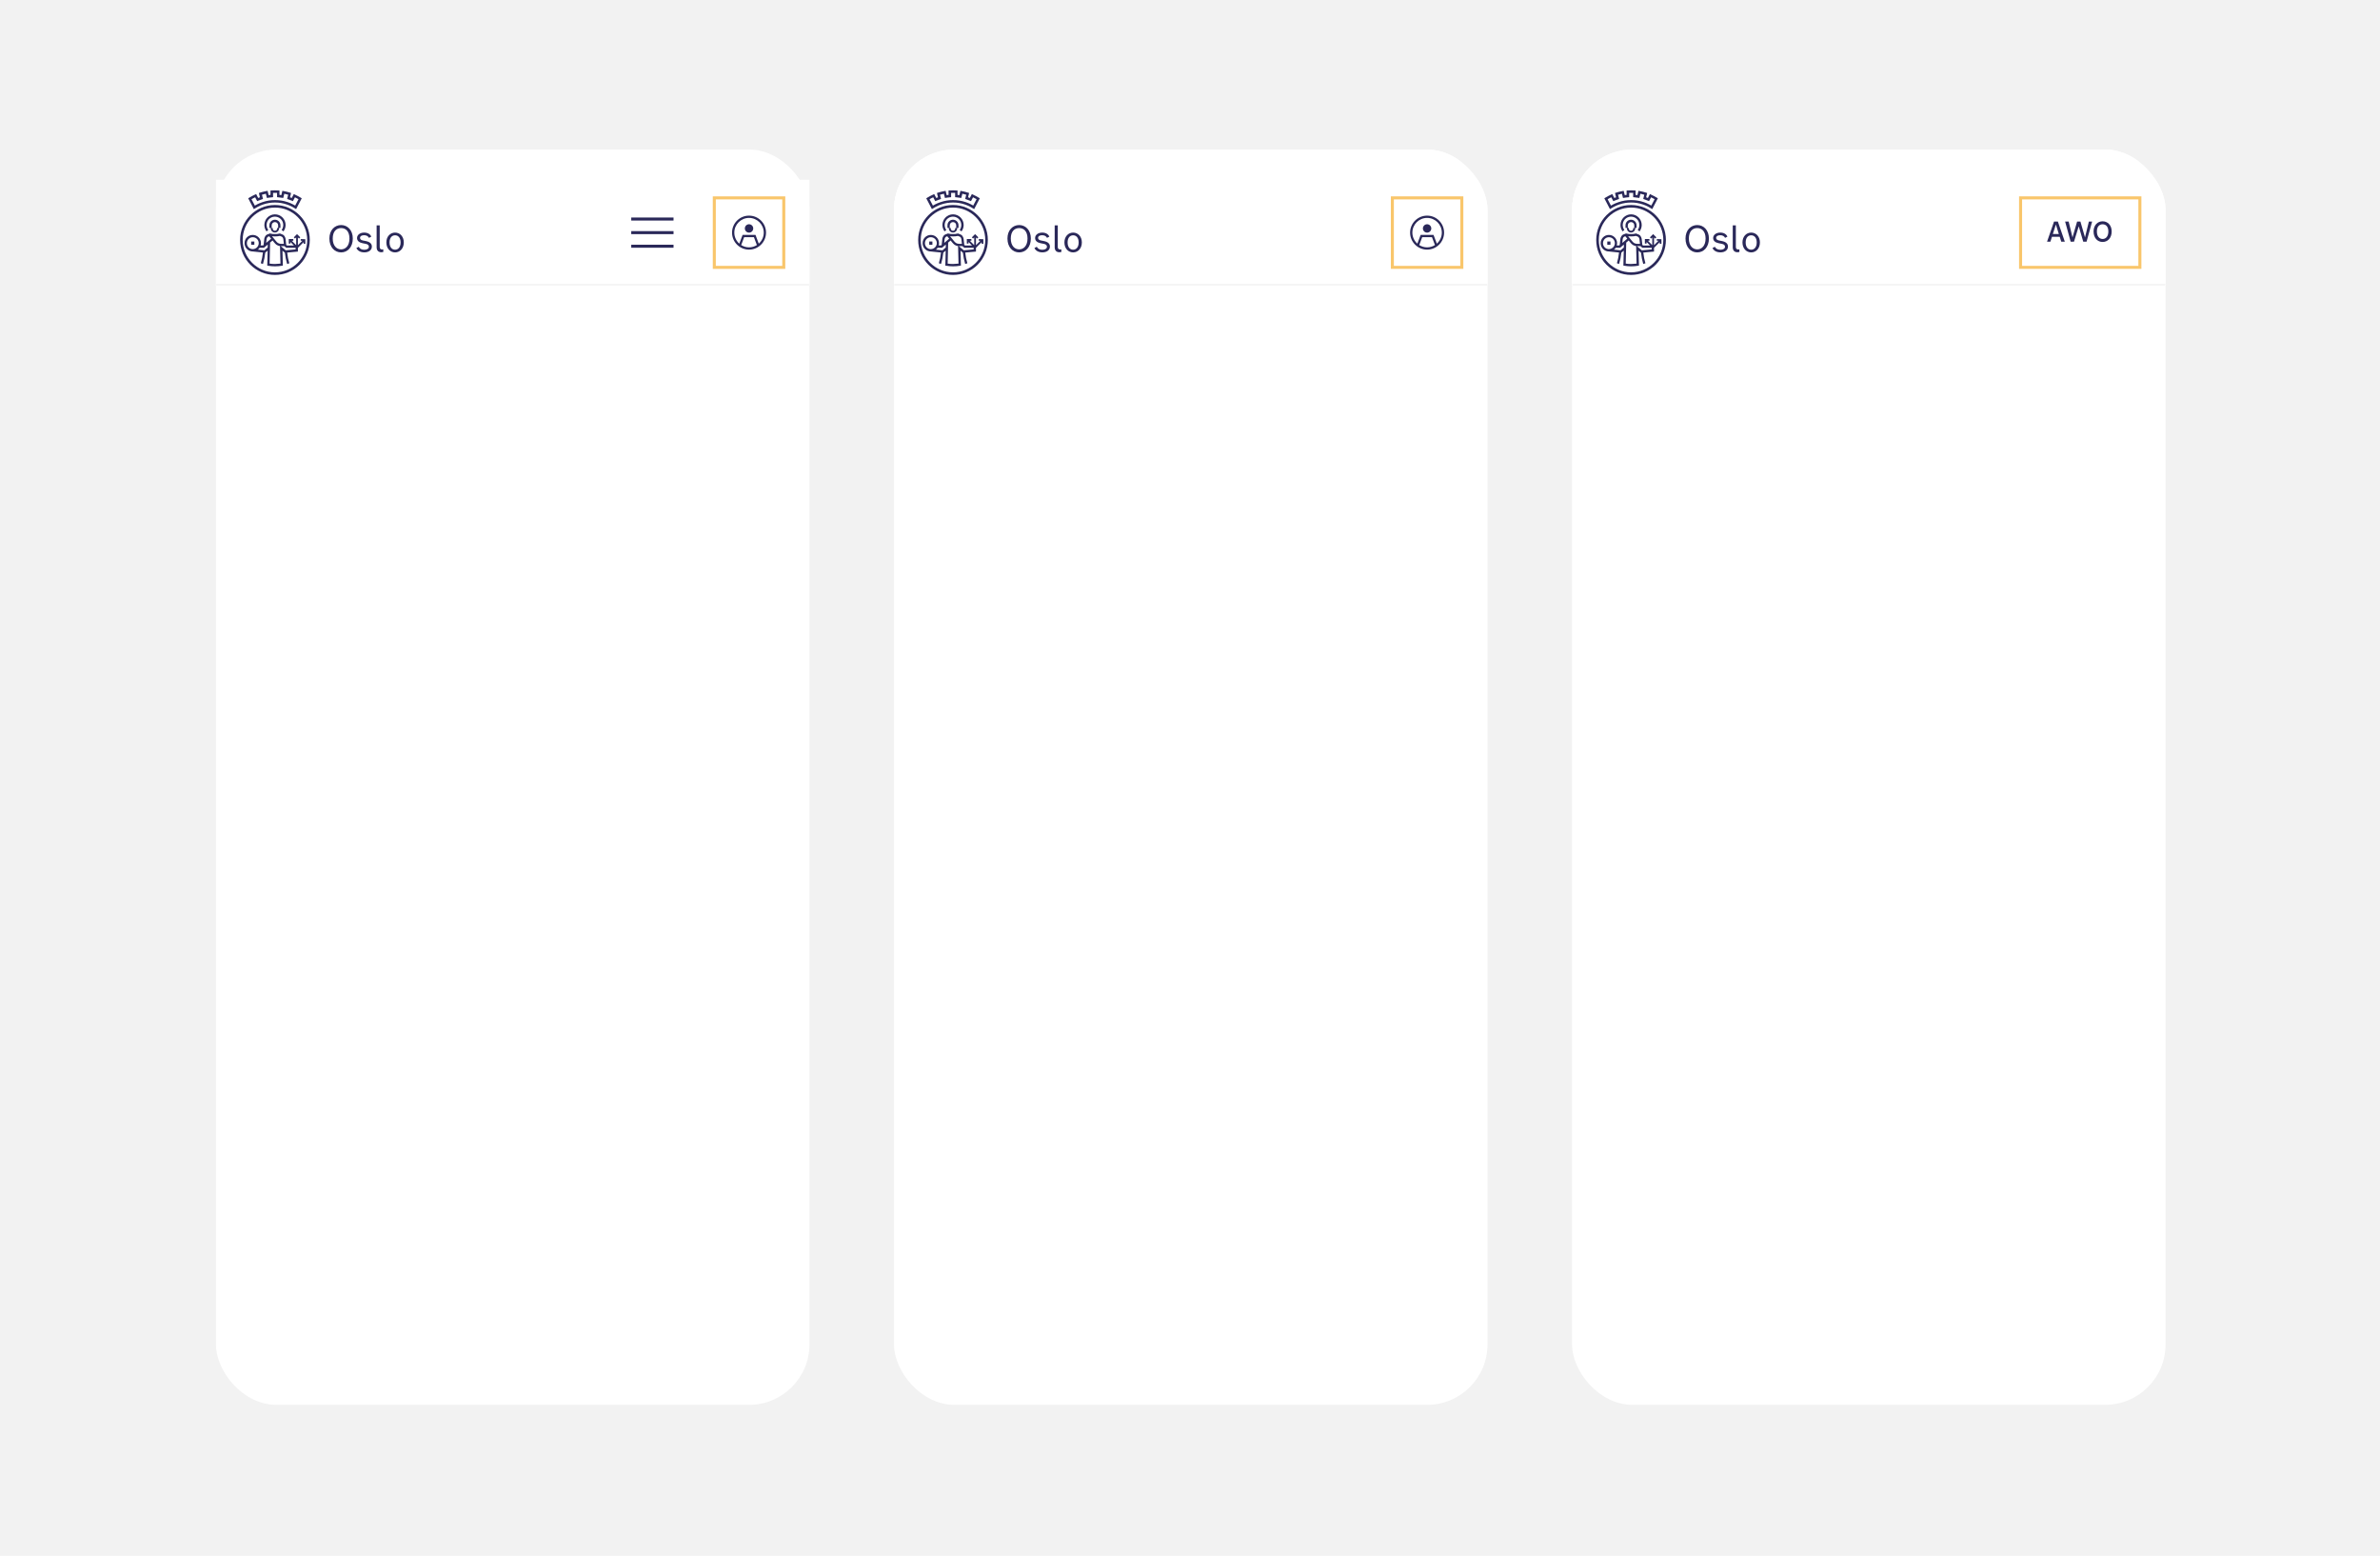 <svg width="1576" height="1030" viewBox="0 0 1576 1030" fill="none" xmlns="http://www.w3.org/2000/svg">
<rect width="1576" height="1030" fill="#F2F2F2"/>
<rect x="143" y="99" width="393" height="831" rx="40" fill="white"/>
<mask id="path-2-inside-1_5394_165194" fill="white">
<path d="M143 119H536V189H143V119Z"/>
</mask>
<path d="M143 119H536V189H143V119Z" fill="white"/>
<path d="M196.077 138.436L195.316 137.964C194.157 137.2 192.924 136.545 191.619 136C191.076 135.782 190.532 135.564 189.988 135.382C188.684 134.945 187.306 134.582 185.965 134.364C185.386 134.291 184.806 134.218 184.189 134.145C182.812 134.036 181.399 134.036 180.021 134.145C179.442 134.182 178.825 134.255 178.245 134.364C176.868 134.582 175.527 134.909 174.186 135.382C173.643 135.564 173.099 135.782 172.555 136C171.287 136.545 170.054 137.2 168.858 137.964L168.097 138.436L164.364 131.273L165.016 130.873C166.285 130.073 167.59 129.382 168.931 128.8L169.619 128.473L170.96 131.055C171.359 130.909 171.722 130.764 172.12 130.618L171.432 127.782L172.157 127.527C173.57 127.091 174.984 126.727 176.433 126.473L177.194 126.327L177.883 129.164L178.101 129.127C178.427 129.091 178.789 129.055 179.115 129.018V126.109L179.876 126.073C180.601 126.036 181.362 126 182.087 126C182.812 126 183.573 126.036 184.298 126.073L185.059 126.109V129.018C185.458 129.055 185.857 129.091 186.292 129.164L186.98 126.327L187.741 126.473C189.191 126.727 190.641 127.091 192.018 127.527L192.743 127.782L192.054 130.618C192.453 130.764 192.816 130.909 193.214 131.055L194.555 128.473L195.244 128.8C196.585 129.418 197.89 130.109 199.158 130.873L199.811 131.273L196.077 138.436ZM166.539 131.891L168.75 136.109C169.764 135.491 170.815 134.982 171.903 134.509H171.939C172.519 134.255 173.099 134.036 173.679 133.855C175.092 133.382 176.542 132.982 177.992 132.764C178.608 132.655 179.224 132.582 179.876 132.545C181.362 132.436 182.848 132.436 184.334 132.545C184.951 132.618 185.603 132.691 186.219 132.764C187.669 132.982 189.119 133.345 190.532 133.818C191.112 134.036 191.692 134.255 192.272 134.473C193.359 134.945 194.41 135.491 195.461 136.073L197.672 131.855C196.911 131.418 196.114 130.982 195.316 130.618L193.975 133.164L193.287 132.873L192.997 132.764C192.308 132.473 191.583 132.182 190.858 131.964L190.133 131.709L190.822 128.909C189.952 128.655 189.119 128.436 188.249 128.255L187.56 131.055L186.799 130.945C185.929 130.8 185.059 130.691 184.226 130.618L183.465 130.545V127.673C182.595 127.636 181.689 127.636 180.819 127.673V130.545L180.058 130.618C179.478 130.655 178.934 130.727 178.39 130.8C178.101 130.836 177.774 130.873 177.484 130.945L176.723 131.055L176.035 128.255C175.165 128.436 174.295 128.655 173.461 128.909L174.15 131.709L173.425 131.964C172.7 132.218 171.975 132.473 171.287 132.764L170.997 132.873L170.308 133.164L168.967 130.618C168.097 130.982 167.3 131.418 166.539 131.891Z" fill="#2A2859"/>
<path d="M182.087 182C169.33 182 159 171.636 159 158.873C159 146.109 169.33 135.709 182.051 135.709C194.773 135.709 205.138 146.073 205.138 158.836C205.138 164.982 202.71 170.873 198.397 175.236C194.084 179.564 188.176 182 182.087 182ZM182.087 137.418C170.272 137.418 160.703 147.018 160.703 158.836C160.703 170.655 170.272 180.291 182.051 180.291C193.867 180.291 203.435 170.691 203.435 158.873C203.435 153.2 201.188 147.745 197.165 143.709C193.178 139.673 187.741 137.382 182.087 137.418Z" fill="#2A2859"/>
<path d="M177.629 152.255C175.817 149.818 176.325 146.327 178.753 144.509C181.181 142.691 184.661 143.2 186.473 145.636C187.923 147.6 187.923 150.291 186.473 152.255L187.705 153.164C188.611 151.964 189.119 150.473 189.119 148.945C189.119 145.055 185.965 141.891 182.087 141.891C178.209 141.891 175.056 145.055 175.056 148.945C175.056 150.473 175.563 151.964 176.47 153.164L177.629 152.255Z" fill="#2A2859"/>
<path d="M182.051 153.927C183.573 153.927 184.806 152.691 184.806 151.164V150.873H185.712V149.127C185.712 147.091 184.081 145.455 182.051 145.455C180.021 145.455 178.39 147.091 178.39 149.127V150.873H179.297V151.164C179.297 152.691 180.529 153.927 182.051 153.927ZM179.913 149.164C179.913 147.964 180.855 147.018 182.051 147.018C183.247 147.018 184.189 147.964 184.189 149.164V150.909H183.537V151.2C183.573 152.036 182.957 152.727 182.124 152.764C181.29 152.8 180.601 152.182 180.565 151.345C180.565 151.309 180.565 151.236 180.565 151.2V150.909H179.913V149.164Z" fill="#2A2859"/>
<path d="M168.423 159.891H166.321V162.036H168.423V159.891Z" fill="#2A2859"/>
<path d="M199.122 158.255V159.382H200.209L197.274 162.327V157.164L198.035 157.927L198.832 157.127L196.694 154.982L194.555 157.127L195.353 157.927L196.114 157.164V162.291L193.178 159.345H194.229V158.218H191.221V161.273H192.344V160.182L194.628 162.509H189.988L189.517 162.073L189.119 158.291C189.082 158.073 188.865 156.145 187.27 155.309H187.234L185.603 154.655L185.349 154.545L185.096 154.618C184.081 154.873 183.066 154.982 182.051 154.945C181.036 154.982 179.985 154.873 179.007 154.618L178.753 154.545L176.868 155.273H176.832C175.237 156.109 174.984 158.036 174.984 158.255L174.549 162.182L174.186 162.473H172.591C172.736 161.964 172.809 161.455 172.809 160.945C172.809 157.927 170.344 155.491 167.336 155.527C164.328 155.527 161.9 158 161.936 161.018C161.936 163.709 163.893 165.964 166.539 166.4H166.611C166.756 166.436 166.901 166.436 167.046 166.436L174.114 167.164C173.86 169.564 173.389 171.927 172.7 174.255L173.425 174.509L174.15 174.727C174.875 172.291 175.382 169.782 175.636 167.273L177.231 165.927L176.977 175.818L177.629 175.927C180.601 176.436 183.646 176.436 186.654 175.927L187.306 175.818L187.053 165.964L188.647 167.309C188.901 169.818 189.409 172.327 190.133 174.764L191.583 174.291C190.895 171.964 190.423 169.6 190.17 167.2L197.274 166.545V164.073L201.043 160.291V161.382H202.166V158.364L199.122 158.255ZM182.051 156.509C183.138 156.545 184.226 156.4 185.313 156.182L186.618 156.691C187.488 157.164 187.633 158.436 187.633 158.436L187.959 161.418H186.11C185.386 161.418 184.624 161.236 184.008 160.836C183.537 160.473 183.102 160.073 182.74 159.6L180.13 156.4C180.783 156.473 181.435 156.509 182.051 156.509ZM167.372 164.909H167.191L166.792 164.873C164.654 164.545 163.168 162.509 163.53 160.364C163.857 158.218 165.886 156.727 168.025 157.091C170.163 157.418 171.649 159.455 171.287 161.6C170.96 163.491 169.293 164.909 167.372 164.909ZM177.267 163.855L175.092 165.709L170.743 165.273C171.178 164.909 171.577 164.509 171.903 164.036H174.766L177.303 161.891L177.267 163.855ZM177.376 159.855L176.252 160.8L176.506 158.473V158.436C176.506 158.436 176.615 157.164 177.521 156.691L178.245 156.4L179.55 158L177.376 159.855ZM182.087 174.764C180.891 174.764 179.695 174.691 178.535 174.509L178.608 171.273L178.862 160.582L180.493 159.2L181.58 160.545C182.051 161.164 182.631 161.709 183.247 162.145C183.9 162.545 184.661 162.8 185.422 162.909L185.712 174.509C184.516 174.655 183.283 174.727 182.087 174.764ZM195.751 165.091L189.191 165.709L185.929 162.945H188.321L189.554 164.036H195.788L195.751 165.091Z" fill="#2A2859"/>
<path d="M225.884 167.088C230.146 167.088 233.622 163.647 233.622 157.914C233.622 152.371 230.146 148.978 225.884 148.978C221.597 148.978 218.121 152.371 218.121 157.914C218.121 163.647 221.597 167.088 225.884 167.088ZM225.884 165.081C222.883 165.081 220.335 162.692 220.335 157.914C220.335 153.135 222.788 150.985 225.884 150.985C228.955 150.985 231.408 153.135 231.408 157.914C231.408 162.692 228.86 165.081 225.884 165.081Z" fill="#2A2859"/>
<path d="M236.433 157.579C236.433 159.323 237.695 160.518 240.029 160.996L242.196 161.426C243.648 161.736 244.267 162.31 244.267 163.361C244.267 164.555 243.053 165.344 241.243 165.344C239.457 165.344 238.195 164.651 237.552 163.361L235.981 164.197C236.886 166.06 238.719 167.064 241.291 167.064C244.244 167.064 246.244 165.511 246.244 163.241C246.244 161.33 244.934 160.112 242.196 159.562L240.362 159.204C239.005 158.917 238.41 158.368 238.41 157.436C238.41 156.361 239.481 155.716 241.1 155.716C242.648 155.716 243.791 156.337 244.315 157.46L245.863 156.671C245.196 154.999 243.482 153.972 241.148 153.972C238.362 153.972 236.433 155.525 236.433 157.579Z" fill="#2A2859"/>
<path d="M253.804 166.825V165.057C253.542 165.129 253.28 165.153 253.042 165.153C252.042 165.153 251.447 164.627 251.447 163.528V149.193H249.399V163.624C249.399 165.678 250.423 166.992 252.566 166.992C252.995 166.992 253.376 166.921 253.804 166.825Z" fill="#2A2859"/>
<path d="M261.625 167.088C264.792 167.088 267.387 164.508 267.387 160.494C267.387 156.552 264.815 153.972 261.625 153.972C258.41 153.972 255.838 156.552 255.838 160.494C255.838 164.508 258.434 167.088 261.625 167.088ZM261.625 165.296C259.6 165.296 257.957 163.719 257.957 160.494C257.957 157.269 259.624 155.763 261.625 155.763C263.601 155.763 265.268 157.269 265.268 160.494C265.268 163.719 263.625 165.296 261.625 165.296Z" fill="#2A2859"/>
<path d="M418 144H446V146H418V144Z" fill="#2A2859"/>
<path d="M418 153H446V155H418V153Z" fill="#2A2859"/>
<path d="M418 162H446V164H418V162Z" fill="#2A2859"/>
<path d="M496 154C497.533 154 498.775 152.758 498.775 151.225C498.775 149.692 497.533 148.45 496 148.45C494.467 148.45 493.225 149.692 493.225 151.225C493.225 152.758 494.467 154 496 154Z" fill="#2A2859"/>
<path fill-rule="evenodd" clip-rule="evenodd" d="M484.75 154C484.75 147.787 489.787 142.75 496 142.75C502.213 142.75 507.25 147.787 507.25 154C507.25 160.213 502.213 165.25 496 165.25C489.787 165.25 484.75 160.213 484.75 154ZM492.77 157L490.806 162.237C492.312 163.19 494.09 163.75 496 163.75C497.91 163.75 499.688 163.19 501.194 162.237L499.23 157H492.77ZM500.27 155.5L502.444 161.298C504.466 159.509 505.75 156.905 505.75 154C505.75 148.624 501.376 144.25 496 144.25C490.624 144.25 486.25 148.624 486.25 154C486.25 156.905 487.534 159.509 489.556 161.298L491.73 155.5H500.27Z" fill="#2A2859"/>
<rect x="473" y="131" width="46" height="46" stroke="#F9C66B" stroke-width="2"/>
<path d="M536 188H143V190H536V188Z" fill="#F2F2F2" mask="url(#path-2-inside-1_5394_165194)"/>
<g clip-path="url(#clip0_5394_165194)">
<rect x="592" y="99" width="393" height="831" rx="40" fill="white"/>
<rect x="592" y="99" width="375" height="89.732" fill="white"/>
<path fill-rule="evenodd" clip-rule="evenodd" d="M648.495 131.089L649.251 131.568L652.996 124.551L652.344 124.154C651.093 123.384 649.79 122.699 648.444 122.105L647.741 121.794L646.398 124.322C646.018 124.172 645.634 124.029 645.25 123.89L645.942 121.119L645.217 120.887C643.815 120.444 642.384 120.096 640.933 119.844L640.177 119.716L639.485 122.483C639.079 122.43 638.67 122.38 638.265 122.34V119.484L637.497 119.434C636.762 119.384 636.019 119.359 635.292 119.359C634.564 119.359 633.81 119.384 633.086 119.434L632.318 119.484V122.34C631.978 122.374 631.638 122.413 631.297 122.458L631.098 122.483L630.406 119.716L629.65 119.844C628.199 120.096 626.768 120.445 625.366 120.887L624.641 121.119L625.333 123.89C624.949 124.029 624.565 124.172 624.185 124.322L622.842 121.794L622.139 122.105C620.786 122.699 619.475 123.383 618.217 124.154L617.565 124.533L621.324 131.568L622.081 131.089C623.25 130.348 624.481 129.706 625.76 129.172H625.778C626.329 128.95 626.861 128.743 627.415 128.557C628.73 128.115 630.081 127.785 631.453 127.572C632.032 127.483 632.626 127.411 633.213 127.361C634.599 127.25 635.991 127.25 637.377 127.361C637.964 127.411 638.558 127.483 639.137 127.572C640.509 127.785 641.86 128.115 643.175 128.557C643.729 128.743 644.279 128.95 644.815 129.172C646.095 129.706 647.326 130.348 648.495 131.089ZM621.94 129.275L619.738 125.14V125.126C620.502 124.683 621.288 124.276 622.07 123.901L623.403 126.4L624.102 126.101L624.381 125.983C625.083 125.69 625.808 125.422 626.532 125.186L627.256 124.951L626.568 122.208C627.419 121.962 628.284 121.755 629.15 121.58L629.838 124.322L630.588 124.197C630.867 124.15 631.153 124.109 631.436 124.069L631.489 124.061C632.047 123.99 632.612 123.929 633.173 123.89L633.934 123.837V121.012C634.824 120.973 635.704 120.973 636.592 121.012V123.822L637.352 123.876C638.214 123.937 639.083 124.04 639.938 124.183L640.687 124.308L641.375 121.565C642.241 121.74 643.106 121.947 643.957 122.194L643.269 124.936L643.993 125.172C644.721 125.408 645.442 125.676 646.145 125.968L646.423 126.086L647.126 126.386L648.455 123.887C649.255 124.261 650.041 124.669 650.805 125.111L648.607 129.247C647.588 128.651 646.529 128.124 645.438 127.668C644.866 127.432 644.28 127.211 643.693 127.011C642.29 126.542 640.85 126.192 639.387 125.965C638.764 125.868 638.134 125.793 637.508 125.74C636.03 125.618 634.545 125.618 633.068 125.74C632.442 125.793 631.812 125.868 631.192 125.965C629.723 126.2 628.276 126.56 626.869 127.04C626.282 127.24 625.695 127.461 625.13 127.697H625.105C624.015 128.152 622.958 128.679 621.94 129.275Z" fill="#2A2859"/>
<path fill-rule="evenodd" clip-rule="evenodd" d="M612.637 156.064C614.789 166.705 624.266 174.366 635.27 174.358C641.386 174.371 647.253 171.972 651.566 167.695C659.346 160.021 660.545 147.996 654.429 138.975C648.313 129.954 636.586 126.45 626.421 130.606C616.256 134.763 610.484 145.422 612.637 156.064ZM614.327 147.51C616.317 137.661 625.085 130.568 635.27 130.571V130.582C640.932 130.564 646.366 132.781 650.36 136.738C657.561 143.841 658.671 154.97 653.011 163.32C647.352 171.67 636.499 174.914 627.09 171.069C617.682 167.224 612.338 157.36 614.327 147.51Z" fill="#2A2859"/>
<path fill-rule="evenodd" clip-rule="evenodd" d="M630.83 145.152C629.132 142.905 629.442 139.754 631.546 137.87C633.65 135.987 636.861 135.987 638.965 137.87C641.069 139.754 641.379 142.905 639.681 145.152L640.897 146.044C641.807 144.85 642.296 143.396 642.291 141.902C642.294 138.885 640.318 136.212 637.404 135.29C634.49 134.369 631.306 135.41 629.528 137.866C627.751 140.322 627.787 143.63 629.617 146.048L630.83 145.152Z" fill="#2A2859"/>
<path fill-rule="evenodd" clip-rule="evenodd" d="M638.011 144.098C638.009 145.596 636.778 146.81 635.259 146.812C633.74 146.81 632.51 145.596 632.51 144.098V143.83H631.602V142.102C631.602 140.11 633.239 138.495 635.259 138.495C637.279 138.495 638.917 140.11 638.917 142.102V143.83H638.011V144.098ZM635.259 139.992C634.077 139.992 633.119 140.936 633.119 142.102V143.83H633.774V144.098C633.747 144.639 634.024 145.151 634.495 145.429C634.966 145.708 635.555 145.708 636.026 145.429C636.497 145.151 636.774 144.639 636.747 144.098V143.83H637.399V142.102C637.399 140.936 636.441 139.992 635.259 139.992Z" fill="#2A2859"/>
<rect x="619.514" y="152.654" width="2.118" height="2.089" fill="#2A2859"/>
<path fill-rule="evenodd" clip-rule="evenodd" d="M652.304 151.033V152.154H653.391L650.447 155.061V150.005L651.2 150.751L652.004 149.958L649.878 147.858L647.738 149.969L648.542 150.762L649.31 150.005V155.054L646.369 152.154H647.438V151.033H644.425V154.018H645.565V152.947L647.85 155.222H643.23L642.748 154.797L642.335 151.079C642.313 150.879 642.089 148.965 640.477 148.148H640.438L638.797 147.508L638.547 147.416L638.297 147.494C637.301 147.74 636.275 147.851 635.248 147.823C634.223 147.851 633.198 147.741 632.203 147.494L631.949 147.416L630.07 148.13H630.03C628.419 148.948 628.194 150.858 628.176 151.062L627.749 154.911L627.387 155.204H625.782C625.928 154.712 626.002 154.202 626.003 153.69C625.99 150.841 623.719 148.501 620.834 148.364C617.949 148.226 615.459 150.339 615.167 153.173C614.876 156.007 616.884 158.57 619.738 159.007H619.807C619.952 159.028 620.097 159.043 620.245 159.053L627.307 159.768C627.055 162.125 626.583 164.455 625.898 166.727L626.622 166.963L627.347 167.195C628.072 164.803 628.565 162.348 628.821 159.864L630.41 158.536L630.168 168.241L630.805 168.356C633.782 168.867 636.827 168.867 639.804 168.356L640.438 168.238L640.195 158.546L641.792 159.882C642.05 162.363 642.546 164.814 643.273 167.202L644.722 166.734C644.036 164.465 643.564 162.137 643.313 159.782L650.421 159.132V156.689L654.198 152.961V154.033H655.335V151.065L652.304 151.033ZM635.259 149.315C636.355 149.334 637.449 149.225 638.518 148.99L639.836 149.487C640.673 149.938 640.826 151.074 640.842 151.194C640.842 151.2 640.843 151.204 640.843 151.204L641.169 154.143H639.333C638.591 154.15 637.861 153.953 637.226 153.575C636.748 153.229 636.322 152.819 635.958 152.358L633.365 149.219C633.994 149.286 634.627 149.318 635.259 149.315ZM620.38 157.575H620.572V157.579C622.683 157.581 624.419 155.938 624.503 153.858C624.587 151.778 622.988 150.004 620.884 149.841C618.779 149.679 616.92 151.186 616.674 153.253C616.429 155.321 617.884 157.211 619.97 157.532L620.38 157.575ZM630.468 156.529L628.296 158.353L623.95 157.921C624.397 157.578 624.786 157.167 625.102 156.704H627.977L630.512 154.593L630.468 156.529ZM630.563 152.601H630.584L632.732 150.804L631.432 149.219L630.707 149.49C629.824 149.965 629.701 151.208 629.701 151.208V151.229L629.447 153.529L630.563 152.601ZM635.292 167.242C634.102 167.241 632.914 167.158 631.736 166.992L631.816 163.821L632.073 153.315L633.691 151.972L634.778 153.29C635.251 153.892 635.814 154.42 636.447 154.858C637.109 155.257 637.85 155.512 638.62 155.604L638.902 166.985C637.699 167.153 636.485 167.236 635.27 167.235L635.292 167.242ZM642.353 158.364L648.919 157.761L648.915 156.711H642.668L641.455 155.639H639.333H639.094L642.353 158.364Z" fill="#2A2859"/>
<path fill-rule="evenodd" clip-rule="evenodd" d="M679.105 141.702C674.763 141.702 671.222 145.08 671.222 150.629C671.222 156.368 674.767 159.81 679.105 159.81C683.443 159.81 686.985 156.368 686.985 150.629C686.985 145.094 683.447 141.702 679.105 141.702ZM679.105 143.695C682.255 143.695 684.754 145.848 684.754 150.63C684.754 155.411 682.161 157.804 679.105 157.804C676.049 157.804 673.452 155.422 673.452 150.63C673.452 145.837 675.954 143.695 679.105 143.695Z" fill="#2A2859"/>
<path fill-rule="evenodd" clip-rule="evenodd" d="M694.492 146.684C696.868 146.684 698.613 147.712 699.29 149.387L697.715 150.176C697.183 149.051 696.017 148.43 694.456 148.43C692.808 148.43 691.715 149.076 691.715 150.151C691.715 151.083 692.323 151.633 693.706 151.936L695.571 152.294C698.36 152.843 699.696 154.079 699.696 155.975C699.696 158.246 697.657 159.803 694.651 159.803C692.03 159.803 690.165 158.796 689.241 156.946L690.842 156.111C691.483 157.364 692.754 158.078 694.586 158.078C696.419 158.078 697.668 157.289 697.668 156.093C697.668 155.04 697.038 154.465 695.557 154.154L693.351 153.725C690.976 153.247 689.69 152.051 689.69 150.304C689.69 148.237 691.667 146.684 694.492 146.684Z" fill="#2A2859"/>
<path fill-rule="evenodd" clip-rule="evenodd" d="M706.059 159.718C703.886 159.718 702.832 158.4 702.832 156.343V141.902H704.918V156.25C704.918 157.35 705.523 157.875 706.544 157.875C706.805 157.876 707.066 157.844 707.319 157.779V159.564C706.906 159.662 706.483 159.714 706.059 159.718Z" fill="#2A2859"/>
<path fill-rule="evenodd" clip-rule="evenodd" d="M714.981 146.684C711.708 146.684 709.089 149.265 709.089 153.211C709.089 157.229 711.758 159.81 714.981 159.81C718.204 159.81 720.848 157.229 720.848 153.211C720.848 149.265 718.255 146.684 714.981 146.684ZM714.981 148.476C716.995 148.476 718.689 149.997 718.689 153.211C718.689 156.439 717.042 158.018 714.981 158.018C712.921 158.018 711.244 156.439 711.244 153.211C711.244 149.983 712.968 148.476 714.981 148.476Z" fill="#2A2859"/>
<path fill-rule="evenodd" clip-rule="evenodd" d="M937 135.39H965V137.341H937V135.39ZM937 144.168H965V146.119H937V144.168ZM965 152.946H937V154.897H965V152.946Z" fill="#2A2859"/>
<circle cx="891" cy="146.284" r="26" fill="#F9C66B"/>
<path fill-rule="evenodd" clip-rule="evenodd" d="M889 133.538C883.477 133.538 879 138.015 879 143.538C879 149.061 883.477 153.538 889 153.538C891.384 153.538 893.573 152.704 895.291 151.311L901.518 157.538L903 156.056L896.773 149.829C898.166 148.111 899 145.922 899 143.538C899 138.015 894.523 133.538 889 133.538ZM889 135.513C893.432 135.513 897.025 139.106 897.025 143.538C897.025 147.97 893.432 151.563 889 151.563C884.568 151.563 880.975 147.97 880.975 143.538C880.98 139.108 884.57 135.518 889 135.513Z" fill="#2A2859"/>
<rect x="592" y="187.757" width="394" height="0.975" fill="#F2F2F2"/>
<mask id="path-24-inside-2_5394_165194" fill="white">
<path d="M592 119H985V189H592V119Z"/>
</mask>
<path d="M592 119H985V189H592V119Z" fill="white"/>
<path d="M645.077 138.436L644.316 137.964C643.157 137.2 641.924 136.545 640.619 136C640.076 135.782 639.532 135.564 638.988 135.382C637.684 134.945 636.306 134.582 634.965 134.364C634.386 134.291 633.806 134.218 633.189 134.145C631.812 134.036 630.399 134.036 629.021 134.145C628.442 134.182 627.825 134.255 627.245 134.364C625.868 134.582 624.527 134.909 623.186 135.382C622.643 135.564 622.099 135.782 621.555 136C620.287 136.545 619.054 137.2 617.858 137.964L617.097 138.436L613.364 131.273L614.016 130.873C615.285 130.073 616.59 129.382 617.931 128.8L618.619 128.473L619.96 131.055C620.359 130.909 620.722 130.764 621.12 130.618L620.432 127.782L621.157 127.527C622.57 127.091 623.984 126.727 625.433 126.473L626.194 126.327L626.883 129.164L627.101 129.127C627.427 129.091 627.789 129.055 628.115 129.018V126.109L628.876 126.073C629.601 126.036 630.362 126 631.087 126C631.812 126 632.573 126.036 633.298 126.073L634.059 126.109V129.018C634.458 129.055 634.857 129.091 635.292 129.164L635.98 126.327L636.741 126.473C638.191 126.727 639.641 127.091 641.018 127.527L641.743 127.782L641.054 130.618C641.453 130.764 641.816 130.909 642.214 131.055L643.555 128.473L644.244 128.8C645.585 129.418 646.89 130.109 648.158 130.873L648.811 131.273L645.077 138.436ZM615.539 131.891L617.75 136.109C618.764 135.491 619.815 134.982 620.903 134.509H620.939C621.519 134.255 622.099 134.036 622.679 133.855C624.092 133.382 625.542 132.982 626.992 132.764C627.608 132.655 628.224 132.582 628.876 132.545C630.362 132.436 631.848 132.436 633.334 132.545C633.951 132.618 634.603 132.691 635.219 132.764C636.669 132.982 638.119 133.345 639.532 133.818C640.112 134.036 640.692 134.255 641.272 134.473C642.359 134.945 643.41 135.491 644.461 136.073L646.672 131.855C645.911 131.418 645.114 130.982 644.316 130.618L642.975 133.164L642.287 132.873L641.997 132.764C641.308 132.473 640.583 132.182 639.858 131.964L639.133 131.709L639.822 128.909C638.952 128.655 638.119 128.436 637.249 128.255L636.56 131.055L635.799 130.945C634.929 130.8 634.059 130.691 633.226 130.618L632.465 130.545V127.673C631.595 127.636 630.689 127.636 629.819 127.673V130.545L629.058 130.618C628.478 130.655 627.934 130.727 627.39 130.8C627.101 130.836 626.774 130.873 626.484 130.945L625.723 131.055L625.035 128.255C624.165 128.436 623.295 128.655 622.461 128.909L623.15 131.709L622.425 131.964C621.7 132.218 620.975 132.473 620.287 132.764L619.997 132.873L619.308 133.164L617.967 130.618C617.097 130.982 616.3 131.418 615.539 131.891Z" fill="#2A2859"/>
<path d="M631.087 182C618.33 182 608 171.636 608 158.873C608 146.109 618.33 135.709 631.051 135.709C643.773 135.709 654.138 146.073 654.138 158.836C654.138 164.982 651.71 170.873 647.397 175.236C643.084 179.564 637.176 182 631.087 182ZM631.087 137.418C619.272 137.418 609.703 147.018 609.703 158.836C609.703 170.655 619.272 180.291 631.051 180.291C642.867 180.291 652.435 170.691 652.435 158.873C652.435 153.2 650.188 147.745 646.165 143.709C642.178 139.673 636.741 137.382 631.087 137.418Z" fill="#2A2859"/>
<path d="M626.629 152.255C624.817 149.818 625.325 146.327 627.753 144.509C630.181 142.691 633.661 143.2 635.473 145.636C636.923 147.6 636.923 150.291 635.473 152.255L636.705 153.164C637.611 151.964 638.119 150.473 638.119 148.945C638.119 145.055 634.965 141.891 631.087 141.891C627.209 141.891 624.056 145.055 624.056 148.945C624.056 150.473 624.563 151.964 625.47 153.164L626.629 152.255Z" fill="#2A2859"/>
<path d="M631.051 153.927C632.573 153.927 633.806 152.691 633.806 151.164V150.873H634.712V149.127C634.712 147.091 633.081 145.455 631.051 145.455C629.021 145.455 627.39 147.091 627.39 149.127V150.873H628.297V151.164C628.297 152.691 629.529 153.927 631.051 153.927ZM628.913 149.164C628.913 147.964 629.855 147.018 631.051 147.018C632.247 147.018 633.189 147.964 633.189 149.164V150.909H632.537V151.2C632.573 152.036 631.957 152.727 631.124 152.764C630.29 152.8 629.601 152.182 629.565 151.345C629.565 151.309 629.565 151.236 629.565 151.2V150.909H628.913V149.164Z" fill="#2A2859"/>
<path d="M617.423 159.891H615.321V162.036H617.423V159.891Z" fill="#2A2859"/>
<path d="M648.122 158.255V159.382H649.209L646.274 162.327V157.164L647.035 157.927L647.832 157.127L645.694 154.982L643.555 157.127L644.353 157.927L645.114 157.164V162.291L642.178 159.345H643.229V158.218H640.221V161.273H641.344V160.182L643.628 162.509H638.988L638.517 162.073L638.119 158.291C638.082 158.073 637.865 156.145 636.27 155.309H636.234L634.603 154.655L634.349 154.545L634.096 154.618C633.081 154.873 632.066 154.982 631.051 154.945C630.036 154.982 628.985 154.873 628.007 154.618L627.753 154.545L625.868 155.273H625.832C624.237 156.109 623.984 158.036 623.984 158.255L623.549 162.182L623.186 162.473H621.591C621.736 161.964 621.809 161.455 621.809 160.945C621.809 157.927 619.344 155.491 616.336 155.527C613.328 155.527 610.9 158 610.936 161.018C610.936 163.709 612.893 165.964 615.539 166.4H615.611C615.756 166.436 615.901 166.436 616.046 166.436L623.114 167.164C622.86 169.564 622.389 171.927 621.7 174.255L622.425 174.509L623.15 174.727C623.875 172.291 624.382 169.782 624.636 167.273L626.231 165.927L625.977 175.818L626.629 175.927C629.601 176.436 632.646 176.436 635.654 175.927L636.306 175.818L636.053 165.964L637.647 167.309C637.901 169.818 638.409 172.327 639.133 174.764L640.583 174.291C639.895 171.964 639.423 169.6 639.17 167.2L646.274 166.545V164.073L650.043 160.291V161.382H651.166V158.364L648.122 158.255ZM631.051 156.509C632.138 156.545 633.226 156.4 634.313 156.182L635.618 156.691C636.488 157.164 636.633 158.436 636.633 158.436L636.959 161.418H635.11C634.386 161.418 633.624 161.236 633.008 160.836C632.537 160.473 632.102 160.073 631.74 159.6L629.13 156.4C629.783 156.473 630.435 156.509 631.051 156.509ZM616.372 164.909H616.191L615.792 164.873C613.654 164.545 612.168 162.509 612.53 160.364C612.857 158.218 614.886 156.727 617.025 157.091C619.163 157.418 620.649 159.455 620.287 161.6C619.96 163.491 618.293 164.909 616.372 164.909ZM626.267 163.855L624.092 165.709L619.743 165.273C620.178 164.909 620.577 164.509 620.903 164.036H623.766L626.303 161.891L626.267 163.855ZM626.376 159.855L625.252 160.8L625.506 158.473V158.436C625.506 158.436 625.615 157.164 626.521 156.691L627.245 156.4L628.55 158L626.376 159.855ZM631.087 174.764C629.891 174.764 628.695 174.691 627.535 174.509L627.608 171.273L627.862 160.582L629.493 159.2L630.58 160.545C631.051 161.164 631.631 161.709 632.247 162.145C632.9 162.545 633.661 162.8 634.422 162.909L634.712 174.509C633.516 174.655 632.283 174.727 631.087 174.764ZM644.751 165.091L638.191 165.709L634.929 162.945H637.321L638.554 164.036H644.788L644.751 165.091Z" fill="#2A2859"/>
<path d="M674.884 167.088C679.146 167.088 682.622 163.647 682.622 157.914C682.622 152.371 679.146 148.978 674.884 148.978C670.597 148.978 667.121 152.371 667.121 157.914C667.121 163.647 670.597 167.088 674.884 167.088ZM674.884 165.081C671.883 165.081 669.335 162.692 669.335 157.914C669.335 153.135 671.788 150.985 674.884 150.985C677.955 150.985 680.408 153.135 680.408 157.914C680.408 162.692 677.86 165.081 674.884 165.081Z" fill="#2A2859"/>
<path d="M685.433 157.579C685.433 159.323 686.695 160.518 689.029 160.996L691.196 161.426C692.648 161.736 693.267 162.31 693.267 163.361C693.267 164.555 692.053 165.344 690.243 165.344C688.457 165.344 687.195 164.651 686.552 163.361L684.981 164.197C685.886 166.06 687.719 167.064 690.291 167.064C693.244 167.064 695.244 165.511 695.244 163.241C695.244 161.33 693.934 160.112 691.196 159.562L689.362 159.204C688.005 158.917 687.41 158.368 687.41 157.436C687.41 156.361 688.481 155.716 690.1 155.716C691.648 155.716 692.791 156.337 693.315 157.46L694.863 156.671C694.196 154.999 692.482 153.972 690.148 153.972C687.362 153.972 685.433 155.525 685.433 157.579Z" fill="#2A2859"/>
<path d="M702.804 166.825V165.057C702.542 165.129 702.28 165.153 702.042 165.153C701.042 165.153 700.447 164.627 700.447 163.528V149.193H698.399V163.624C698.399 165.678 699.423 166.992 701.566 166.992C701.995 166.992 702.376 166.921 702.804 166.825Z" fill="#2A2859"/>
<path d="M710.625 167.088C713.792 167.088 716.387 164.508 716.387 160.494C716.387 156.552 713.815 153.972 710.625 153.972C707.41 153.972 704.838 156.552 704.838 160.494C704.838 164.508 707.434 167.088 710.625 167.088ZM710.625 165.296C708.6 165.296 706.957 163.719 706.957 160.494C706.957 157.269 708.624 155.763 710.625 155.763C712.601 155.763 714.268 157.269 714.268 160.494C714.268 163.719 712.625 165.296 710.625 165.296Z" fill="#2A2859"/>
<path d="M945 154C946.533 154 947.775 152.758 947.775 151.225C947.775 149.692 946.533 148.45 945 148.45C943.467 148.45 942.225 149.692 942.225 151.225C942.225 152.758 943.467 154 945 154Z" fill="#2A2859"/>
<path fill-rule="evenodd" clip-rule="evenodd" d="M933.75 154C933.75 147.787 938.787 142.75 945 142.75C951.213 142.75 956.25 147.787 956.25 154C956.25 160.213 951.213 165.25 945 165.25C938.787 165.25 933.75 160.213 933.75 154ZM941.77 157L939.806 162.237C941.312 163.19 943.09 163.75 945 163.75C946.91 163.75 948.688 163.19 950.194 162.237L948.23 157H941.77ZM949.27 155.5L951.444 161.298C953.466 159.509 954.75 156.905 954.75 154C954.75 148.624 950.376 144.25 945 144.25C939.624 144.25 935.25 148.624 935.25 154C935.25 156.905 936.534 159.509 938.556 161.298L940.73 155.5H949.27Z" fill="#2A2859"/>
<rect x="922" y="131" width="46" height="46" stroke="#F9C66B" stroke-width="2"/>
<path d="M985 188H592V190H985V188Z" fill="#F2F2F2" mask="url(#path-24-inside-2_5394_165194)"/>
</g>
<g clip-path="url(#clip1_5394_165194)">
<rect x="1041" y="99" width="393" height="831" rx="40" fill="white"/>
<rect x="1041" y="99" width="375" height="89.732" fill="white"/>
<path fill-rule="evenodd" clip-rule="evenodd" d="M1097.49 131.089L1098.25 131.568L1102 124.551L1101.34 124.154C1100.09 123.384 1098.79 122.699 1097.44 122.105L1096.74 121.794L1095.4 124.322C1095.02 124.172 1094.63 124.029 1094.25 123.89L1094.94 121.119L1094.22 120.887C1092.81 120.444 1091.38 120.096 1089.93 119.844L1089.18 119.716L1088.48 122.483C1088.08 122.43 1087.67 122.38 1087.26 122.34V119.484L1086.5 119.434C1085.76 119.384 1085.02 119.359 1084.29 119.359C1083.56 119.359 1082.81 119.384 1082.09 119.434L1081.32 119.484V122.34C1080.98 122.374 1080.64 122.413 1080.3 122.458L1080.1 122.483L1079.41 119.716L1078.65 119.844C1077.2 120.096 1075.77 120.445 1074.37 120.887L1073.64 121.119L1074.33 123.89C1073.95 124.029 1073.57 124.172 1073.19 124.322L1071.84 121.794L1071.14 122.105C1069.79 122.699 1068.48 123.383 1067.22 124.154L1066.57 124.533L1070.32 131.568L1071.08 131.089C1072.25 130.348 1073.48 129.706 1074.76 129.172H1074.78C1075.33 128.95 1075.86 128.743 1076.42 128.557C1077.73 128.115 1079.08 127.785 1080.45 127.572C1081.03 127.483 1081.63 127.411 1082.21 127.361C1083.6 127.25 1084.99 127.25 1086.38 127.361C1086.96 127.411 1087.56 127.483 1088.14 127.572C1089.51 127.785 1090.86 128.115 1092.17 128.557C1092.73 128.743 1093.28 128.95 1093.82 129.172C1095.09 129.706 1096.33 130.348 1097.49 131.089ZM1070.94 129.275L1068.74 125.14V125.126C1069.5 124.683 1070.29 124.276 1071.07 123.901L1072.4 126.4L1073.1 126.101L1073.38 125.983C1074.08 125.69 1074.81 125.422 1075.53 125.186L1076.26 124.951L1075.57 122.208C1076.42 121.962 1077.28 121.755 1078.15 121.58L1078.84 124.322L1079.59 124.197C1079.87 124.15 1080.15 124.109 1080.44 124.069L1080.49 124.061C1081.05 123.99 1081.61 123.929 1082.17 123.89L1082.93 123.837V121.012C1083.82 120.973 1084.7 120.973 1085.59 121.012V123.822L1086.35 123.876C1087.21 123.937 1088.08 124.04 1088.94 124.183L1089.69 124.308L1090.38 121.565C1091.24 121.74 1092.11 121.947 1092.96 122.194L1092.27 124.936L1092.99 125.172C1093.72 125.408 1094.44 125.676 1095.14 125.968L1095.42 126.086L1096.13 126.386L1097.45 123.887C1098.26 124.261 1099.04 124.669 1099.81 125.111L1097.61 129.247C1096.59 128.651 1095.53 128.124 1094.44 127.668C1093.87 127.432 1093.28 127.211 1092.69 127.011C1091.29 126.542 1089.85 126.192 1088.39 125.965C1087.76 125.868 1087.13 125.793 1086.51 125.74C1085.03 125.618 1083.55 125.618 1082.07 125.74C1081.44 125.793 1080.81 125.868 1080.19 125.965C1078.72 126.2 1077.28 126.56 1075.87 127.04C1075.28 127.24 1074.7 127.461 1074.13 127.697H1074.1C1073.02 128.152 1071.96 128.679 1070.94 129.275Z" fill="#2A2859"/>
<path fill-rule="evenodd" clip-rule="evenodd" d="M1061.64 156.064C1063.79 166.705 1073.27 174.366 1084.27 174.358C1090.39 174.371 1096.25 171.972 1100.57 167.695C1108.35 160.021 1109.54 147.996 1103.43 138.975C1097.31 129.954 1085.59 126.45 1075.42 130.606C1065.26 134.763 1059.48 145.422 1061.64 156.064ZM1063.33 147.51C1065.32 137.661 1074.09 130.568 1084.27 130.571V130.582C1089.93 130.564 1095.37 132.781 1099.36 136.738C1106.56 143.841 1107.67 154.97 1102.01 163.32C1096.35 171.67 1085.5 174.914 1076.09 171.069C1066.68 167.224 1061.34 157.36 1063.33 147.51Z" fill="#2A2859"/>
<path fill-rule="evenodd" clip-rule="evenodd" d="M1079.83 145.152C1078.13 142.905 1078.44 139.754 1080.55 137.87C1082.65 135.987 1085.86 135.987 1087.96 137.87C1090.07 139.754 1090.38 142.905 1088.68 145.152L1089.9 146.044C1090.81 144.85 1091.3 143.396 1091.29 141.902C1091.29 138.885 1089.32 136.212 1086.4 135.29C1083.49 134.369 1080.31 135.41 1078.53 137.866C1076.75 140.322 1076.79 143.63 1078.62 146.048L1079.83 145.152Z" fill="#2A2859"/>
<path fill-rule="evenodd" clip-rule="evenodd" d="M1087.01 144.098C1087.01 145.596 1085.78 146.81 1084.26 146.812C1082.74 146.81 1081.51 145.596 1081.51 144.098V143.83H1080.6V142.102C1080.6 140.11 1082.24 138.495 1084.26 138.495C1086.28 138.495 1087.92 140.11 1087.92 142.102V143.83H1087.01V144.098ZM1084.26 139.992C1083.08 139.992 1082.12 140.936 1082.12 142.102V143.83H1082.77V144.098C1082.75 144.639 1083.02 145.151 1083.5 145.429C1083.97 145.708 1084.55 145.708 1085.03 145.429C1085.5 145.151 1085.77 144.639 1085.75 144.098V143.83H1086.4V142.102C1086.4 140.936 1085.44 139.992 1084.26 139.992Z" fill="#2A2859"/>
<rect x="1068.51" y="152.654" width="2.118" height="2.089" fill="#2A2859"/>
<path fill-rule="evenodd" clip-rule="evenodd" d="M1101.3 151.033V152.154H1102.39L1099.45 155.061V150.005L1100.2 150.751L1101 149.958L1098.88 147.858L1096.74 149.969L1097.54 150.762L1098.31 150.005V155.054L1095.37 152.154H1096.44V151.033H1093.42V154.018H1094.57V152.947L1096.85 155.222H1092.23L1091.75 154.797L1091.34 151.079C1091.31 150.879 1091.09 148.965 1089.48 148.148H1089.44L1087.8 147.508L1087.55 147.416L1087.3 147.494C1086.3 147.74 1085.28 147.851 1084.25 147.823C1083.22 147.851 1082.2 147.741 1081.2 147.494L1080.95 147.416L1079.07 148.13H1079.03C1077.42 148.948 1077.19 150.858 1077.18 151.062L1076.75 154.911L1076.39 155.204H1074.78C1074.93 154.712 1075 154.202 1075 153.69C1074.99 150.841 1072.72 148.501 1069.83 148.364C1066.95 148.226 1064.46 150.339 1064.17 153.173C1063.88 156.007 1065.88 158.57 1068.74 159.007H1068.81C1068.95 159.028 1069.1 159.043 1069.25 159.053L1076.31 159.768C1076.05 162.125 1075.58 164.455 1074.9 166.727L1075.62 166.963L1076.35 167.195C1077.07 164.803 1077.57 162.348 1077.82 159.864L1079.41 158.536L1079.17 168.241L1079.81 168.356C1082.78 168.867 1085.83 168.867 1088.8 168.356L1089.44 168.238L1089.19 158.546L1090.79 159.882C1091.05 162.363 1091.55 164.814 1092.27 167.202L1093.72 166.734C1093.04 164.465 1092.56 162.137 1092.31 159.782L1099.42 159.132V156.689L1103.2 152.961V154.033H1104.34V151.065L1101.3 151.033ZM1084.26 149.315C1085.35 149.334 1086.45 149.225 1087.52 148.99L1088.84 149.487C1089.67 149.938 1089.83 151.074 1089.84 151.194C1089.84 151.2 1089.84 151.204 1089.84 151.204L1090.17 154.143H1088.33C1087.59 154.15 1086.86 153.953 1086.23 153.575C1085.75 153.229 1085.32 152.819 1084.96 152.358L1082.37 149.219C1082.99 149.286 1083.63 149.318 1084.26 149.315ZM1069.38 157.575H1069.57V157.579C1071.68 157.581 1073.42 155.938 1073.5 153.858C1073.59 151.778 1071.99 150.004 1069.88 149.841C1067.78 149.679 1065.92 151.186 1065.67 153.253C1065.43 155.321 1066.88 157.211 1068.97 157.532L1069.38 157.575ZM1079.47 156.529L1077.3 158.353L1072.95 157.921C1073.4 157.578 1073.79 157.167 1074.1 156.704H1076.98L1079.51 154.593L1079.47 156.529ZM1079.56 152.601H1079.58L1081.73 150.804L1080.43 149.219L1079.71 149.49C1078.82 149.965 1078.7 151.208 1078.7 151.208V151.229L1078.45 153.529L1079.56 152.601ZM1084.29 167.242C1083.1 167.241 1081.91 167.158 1080.74 166.992L1080.82 163.821L1081.07 153.315L1082.69 151.972L1083.78 153.29C1084.25 153.892 1084.81 154.42 1085.45 154.858C1086.11 155.257 1086.85 155.512 1087.62 155.604L1087.9 166.985C1086.7 167.153 1085.49 167.236 1084.27 167.235L1084.29 167.242ZM1091.35 158.364L1097.92 157.761L1097.92 156.711H1091.67L1090.46 155.639H1088.33H1088.09L1091.35 158.364Z" fill="#2A2859"/>
<path fill-rule="evenodd" clip-rule="evenodd" d="M1128.11 141.702C1123.76 141.702 1120.22 145.08 1120.22 150.629C1120.22 156.368 1123.77 159.81 1128.11 159.81C1132.44 159.81 1135.99 156.368 1135.99 150.629C1135.99 145.094 1132.45 141.702 1128.11 141.702ZM1128.1 143.695C1131.26 143.695 1133.75 145.848 1133.75 150.63C1133.75 155.411 1131.16 157.804 1128.1 157.804C1125.05 157.804 1122.45 155.422 1122.45 150.63C1122.45 145.837 1124.95 143.695 1128.1 143.695Z" fill="#2A2859"/>
<path fill-rule="evenodd" clip-rule="evenodd" d="M1143.49 146.684C1145.87 146.684 1147.61 147.712 1148.29 149.387L1146.71 150.176C1146.18 149.051 1145.02 148.43 1143.46 148.43C1141.81 148.43 1140.71 149.076 1140.71 150.151C1140.71 151.083 1141.32 151.633 1142.71 151.936L1144.57 152.294C1147.36 152.843 1148.7 154.079 1148.7 155.975C1148.7 158.246 1146.66 159.803 1143.65 159.803C1141.03 159.803 1139.16 158.796 1138.24 156.946L1139.84 156.111C1140.48 157.364 1141.75 158.078 1143.59 158.078C1145.42 158.078 1146.67 157.289 1146.67 156.093C1146.67 155.04 1146.04 154.465 1144.56 154.154L1142.35 153.725C1139.98 153.247 1138.69 152.051 1138.69 150.304C1138.69 148.237 1140.67 146.684 1143.49 146.684Z" fill="#2A2859"/>
<path fill-rule="evenodd" clip-rule="evenodd" d="M1155.06 159.718C1152.89 159.718 1151.83 158.4 1151.83 156.343V141.902H1153.92V156.25C1153.92 157.35 1154.52 157.875 1155.54 157.875C1155.81 157.876 1156.07 157.844 1156.32 157.779V159.564C1155.91 159.662 1155.48 159.714 1155.06 159.718Z" fill="#2A2859"/>
<path fill-rule="evenodd" clip-rule="evenodd" d="M1163.98 146.684C1160.71 146.684 1158.09 149.265 1158.09 153.211C1158.09 157.229 1160.76 159.81 1163.98 159.81C1167.2 159.81 1169.85 157.229 1169.85 153.211C1169.85 149.265 1167.25 146.684 1163.98 146.684ZM1163.98 148.476C1165.99 148.476 1167.69 149.997 1167.69 153.211C1167.69 156.439 1166.04 158.018 1163.98 158.018C1161.92 158.018 1160.24 156.439 1160.24 153.211C1160.24 149.983 1161.97 148.476 1163.98 148.476Z" fill="#2A2859"/>
<path fill-rule="evenodd" clip-rule="evenodd" d="M1386 135.39H1414V137.341H1386V135.39ZM1386 144.168H1414V146.119H1386V144.168ZM1414 152.946H1386V154.897H1414V152.946Z" fill="#2A2859"/>
<circle cx="1340" cy="146.284" r="26" fill="#F9C66B"/>
<path fill-rule="evenodd" clip-rule="evenodd" d="M1338 133.538C1332.48 133.538 1328 138.015 1328 143.538C1328 149.061 1332.48 153.538 1338 153.538C1340.38 153.538 1342.57 152.704 1344.29 151.311L1350.52 157.538L1352 156.056L1345.77 149.829C1347.17 148.111 1348 145.922 1348 143.538C1348 138.015 1343.52 133.538 1338 133.538ZM1338 135.513C1342.43 135.513 1346.02 139.106 1346.02 143.538C1346.02 147.97 1342.43 151.563 1338 151.563C1333.57 151.563 1329.98 147.97 1329.98 143.538C1329.98 139.108 1333.57 135.518 1338 135.513Z" fill="#2A2859"/>
<rect x="1041" y="187.757" width="394" height="0.975" fill="#F2F2F2"/>
<mask id="path-45-inside-3_5394_165194" fill="white">
<path d="M1041 119H1434V189H1041V119Z"/>
</mask>
<path d="M1041 119H1434V189H1041V119Z" fill="white"/>
<path d="M1094.08 138.436L1093.32 137.964C1092.16 137.2 1090.92 136.545 1089.62 136C1089.08 135.782 1088.53 135.564 1087.99 135.382C1086.68 134.945 1085.31 134.582 1083.97 134.364C1083.39 134.291 1082.81 134.218 1082.19 134.145C1080.81 134.036 1079.4 134.036 1078.02 134.145C1077.44 134.182 1076.83 134.255 1076.25 134.364C1074.87 134.582 1073.53 134.909 1072.19 135.382C1071.64 135.564 1071.1 135.782 1070.56 136C1069.29 136.545 1068.05 137.2 1066.86 137.964L1066.1 138.436L1062.36 131.273L1063.02 130.873C1064.29 130.073 1065.59 129.382 1066.93 128.8L1067.62 128.473L1068.96 131.055C1069.36 130.909 1069.72 130.764 1070.12 130.618L1069.43 127.782L1070.16 127.527C1071.57 127.091 1072.98 126.727 1074.43 126.473L1075.19 126.327L1075.88 129.164L1076.1 129.127C1076.43 129.091 1076.79 129.055 1077.12 129.018V126.109L1077.88 126.073C1078.6 126.036 1079.36 126 1080.09 126C1080.81 126 1081.57 126.036 1082.3 126.073L1083.06 126.109V129.018C1083.46 129.055 1083.86 129.091 1084.29 129.164L1084.98 126.327L1085.74 126.473C1087.19 126.727 1088.64 127.091 1090.02 127.527L1090.74 127.782L1090.05 130.618C1090.45 130.764 1090.82 130.909 1091.21 131.055L1092.56 128.473L1093.24 128.8C1094.58 129.418 1095.89 130.109 1097.16 130.873L1097.81 131.273L1094.08 138.436ZM1064.54 131.891L1066.75 136.109C1067.76 135.491 1068.82 134.982 1069.9 134.509H1069.94C1070.52 134.255 1071.1 134.036 1071.68 133.855C1073.09 133.382 1074.54 132.982 1075.99 132.764C1076.61 132.655 1077.22 132.582 1077.88 132.545C1079.36 132.436 1080.85 132.436 1082.33 132.545C1082.95 132.618 1083.6 132.691 1084.22 132.764C1085.67 132.982 1087.12 133.345 1088.53 133.818C1089.11 134.036 1089.69 134.255 1090.27 134.473C1091.36 134.945 1092.41 135.491 1093.46 136.073L1095.67 131.855C1094.91 131.418 1094.11 130.982 1093.32 130.618L1091.98 133.164L1091.29 132.873L1091 132.764C1090.31 132.473 1089.58 132.182 1088.86 131.964L1088.13 131.709L1088.82 128.909C1087.95 128.655 1087.12 128.436 1086.25 128.255L1085.56 131.055L1084.8 130.945C1083.93 130.8 1083.06 130.691 1082.23 130.618L1081.46 130.545V127.673C1080.59 127.636 1079.69 127.636 1078.82 127.673V130.545L1078.06 130.618C1077.48 130.655 1076.93 130.727 1076.39 130.8C1076.1 130.836 1075.77 130.873 1075.48 130.945L1074.72 131.055L1074.03 128.255C1073.16 128.436 1072.29 128.655 1071.46 128.909L1072.15 131.709L1071.43 131.964C1070.7 132.218 1069.98 132.473 1069.29 132.764L1069 132.873L1068.31 133.164L1066.97 130.618C1066.1 130.982 1065.3 131.418 1064.54 131.891Z" fill="#2A2859"/>
<path d="M1080.09 182C1067.33 182 1057 171.636 1057 158.873C1057 146.109 1067.33 135.709 1080.05 135.709C1092.77 135.709 1103.14 146.073 1103.14 158.836C1103.14 164.982 1100.71 170.873 1096.4 175.236C1092.08 179.564 1086.18 182 1080.09 182ZM1080.09 137.418C1068.27 137.418 1058.7 147.018 1058.7 158.836C1058.7 170.655 1068.27 180.291 1080.05 180.291C1091.87 180.291 1101.43 170.691 1101.43 158.873C1101.43 153.2 1099.19 147.745 1095.16 143.709C1091.18 139.673 1085.74 137.382 1080.09 137.418Z" fill="#2A2859"/>
<path d="M1075.63 152.255C1073.82 149.818 1074.32 146.327 1076.75 144.509C1079.18 142.691 1082.66 143.2 1084.47 145.636C1085.92 147.6 1085.92 150.291 1084.47 152.255L1085.71 153.164C1086.61 151.964 1087.12 150.473 1087.12 148.945C1087.12 145.055 1083.97 141.891 1080.09 141.891C1076.21 141.891 1073.06 145.055 1073.06 148.945C1073.06 150.473 1073.56 151.964 1074.47 153.164L1075.63 152.255Z" fill="#2A2859"/>
<path d="M1080.05 153.927C1081.57 153.927 1082.81 152.691 1082.81 151.164V150.873H1083.71V149.127C1083.71 147.091 1082.08 145.455 1080.05 145.455C1078.02 145.455 1076.39 147.091 1076.39 149.127V150.873H1077.3V151.164C1077.3 152.691 1078.53 153.927 1080.05 153.927ZM1077.91 149.164C1077.91 147.964 1078.86 147.018 1080.05 147.018C1081.25 147.018 1082.19 147.964 1082.19 149.164V150.909H1081.54V151.2C1081.57 152.036 1080.96 152.727 1080.12 152.764C1079.29 152.8 1078.6 152.182 1078.57 151.345C1078.57 151.309 1078.57 151.236 1078.57 151.2V150.909H1077.91V149.164Z" fill="#2A2859"/>
<path d="M1066.42 159.891H1064.32V162.036H1066.42V159.891Z" fill="#2A2859"/>
<path d="M1097.12 158.255V159.382H1098.21L1095.27 162.327V157.164L1096.03 157.927L1096.83 157.127L1094.69 154.982L1092.56 157.127L1093.35 157.927L1094.11 157.164V162.291L1091.18 159.345H1092.23V158.218H1089.22V161.273H1090.34V160.182L1092.63 162.509H1087.99L1087.52 162.073L1087.12 158.291C1087.08 158.073 1086.86 156.145 1085.27 155.309H1085.23L1083.6 154.655L1083.35 154.545L1083.1 154.618C1082.08 154.873 1081.07 154.982 1080.05 154.945C1079.04 154.982 1077.99 154.873 1077.01 154.618L1076.75 154.545L1074.87 155.273H1074.83C1073.24 156.109 1072.98 158.036 1072.98 158.255L1072.55 162.182L1072.19 162.473H1070.59C1070.74 161.964 1070.81 161.455 1070.81 160.945C1070.81 157.927 1068.34 155.491 1065.34 155.527C1062.33 155.527 1059.9 158 1059.94 161.018C1059.94 163.709 1061.89 165.964 1064.54 166.4H1064.61C1064.76 166.436 1064.9 166.436 1065.05 166.436L1072.11 167.164C1071.86 169.564 1071.39 171.927 1070.7 174.255L1071.43 174.509L1072.15 174.727C1072.87 172.291 1073.38 169.782 1073.64 167.273L1075.23 165.927L1074.98 175.818L1075.63 175.927C1078.6 176.436 1081.65 176.436 1084.65 175.927L1085.31 175.818L1085.05 165.964L1086.65 167.309C1086.9 169.818 1087.41 172.327 1088.13 174.764L1089.58 174.291C1088.89 171.964 1088.42 169.6 1088.17 167.2L1095.27 166.545V164.073L1099.04 160.291V161.382H1100.17V158.364L1097.12 158.255ZM1080.05 156.509C1081.14 156.545 1082.23 156.4 1083.31 156.182L1084.62 156.691C1085.49 157.164 1085.63 158.436 1085.63 158.436L1085.96 161.418H1084.11C1083.39 161.418 1082.62 161.236 1082.01 160.836C1081.54 160.473 1081.1 160.073 1080.74 159.6L1078.13 156.4C1078.78 156.473 1079.43 156.509 1080.05 156.509ZM1065.37 164.909H1065.19L1064.79 164.873C1062.65 164.545 1061.17 162.509 1061.53 160.364C1061.86 158.218 1063.89 156.727 1066.02 157.091C1068.16 157.418 1069.65 159.455 1069.29 161.6C1068.96 163.491 1067.29 164.909 1065.37 164.909ZM1075.27 163.855L1073.09 165.709L1068.74 165.273C1069.18 164.909 1069.58 164.509 1069.9 164.036H1072.77L1075.3 161.891L1075.27 163.855ZM1075.38 159.855L1074.25 160.8L1074.51 158.473V158.436C1074.51 158.436 1074.61 157.164 1075.52 156.691L1076.25 156.4L1077.55 158L1075.38 159.855ZM1080.09 174.764C1078.89 174.764 1077.7 174.691 1076.54 174.509L1076.61 171.273L1076.86 160.582L1078.49 159.2L1079.58 160.545C1080.05 161.164 1080.63 161.709 1081.25 162.145C1081.9 162.545 1082.66 162.8 1083.42 162.909L1083.71 174.509C1082.52 174.655 1081.28 174.727 1080.09 174.764ZM1093.75 165.091L1087.19 165.709L1083.93 162.945H1086.32L1087.55 164.036H1093.79L1093.75 165.091Z" fill="#2A2859"/>
<path d="M1123.88 167.088C1128.15 167.088 1131.62 163.647 1131.62 157.914C1131.62 152.371 1128.15 148.978 1123.88 148.978C1119.6 148.978 1116.12 152.371 1116.12 157.914C1116.12 163.647 1119.6 167.088 1123.88 167.088ZM1123.88 165.081C1120.88 165.081 1118.34 162.692 1118.34 157.914C1118.34 153.135 1120.79 150.985 1123.88 150.985C1126.96 150.985 1129.41 153.135 1129.41 157.914C1129.41 162.692 1126.86 165.081 1123.88 165.081Z" fill="#2A2859"/>
<path d="M1134.43 157.579C1134.43 159.323 1135.7 160.518 1138.03 160.996L1140.2 161.426C1141.65 161.736 1142.27 162.31 1142.27 163.361C1142.27 164.555 1141.05 165.344 1139.24 165.344C1137.46 165.344 1136.2 164.651 1135.55 163.361L1133.98 164.197C1134.89 166.06 1136.72 167.064 1139.29 167.064C1142.24 167.064 1144.24 165.511 1144.24 163.241C1144.24 161.33 1142.93 160.112 1140.2 159.562L1138.36 159.204C1137 158.917 1136.41 158.368 1136.41 157.436C1136.41 156.361 1137.48 155.716 1139.1 155.716C1140.65 155.716 1141.79 156.337 1142.32 157.46L1143.86 156.671C1143.2 154.999 1141.48 153.972 1139.15 153.972C1136.36 153.972 1134.43 155.525 1134.43 157.579Z" fill="#2A2859"/>
<path d="M1151.8 166.825V165.057C1151.54 165.129 1151.28 165.153 1151.04 165.153C1150.04 165.153 1149.45 164.627 1149.45 163.528V149.193H1147.4V163.624C1147.4 165.678 1148.42 166.992 1150.57 166.992C1150.99 166.992 1151.38 166.921 1151.8 166.825Z" fill="#2A2859"/>
<path d="M1159.62 167.088C1162.79 167.088 1165.39 164.508 1165.39 160.494C1165.39 156.552 1162.82 153.972 1159.62 153.972C1156.41 153.972 1153.84 156.552 1153.84 160.494C1153.84 164.508 1156.43 167.088 1159.62 167.088ZM1159.62 165.296C1157.6 165.296 1155.96 163.719 1155.96 160.494C1155.96 157.269 1157.62 155.763 1159.62 155.763C1161.6 155.763 1163.27 157.269 1163.27 160.494C1163.27 163.719 1161.62 165.296 1159.62 165.296Z" fill="#2A2859"/>
<path d="M1364.94 160L1363.93 156.76H1358.78L1357.74 160H1355.52L1360.15 146.68H1362.69L1367.29 160H1364.94ZM1359.37 154.906H1363.33L1361.37 148.624L1359.37 154.906ZM1383.22 146.68H1385.38L1381.69 160H1379.49L1376.51 149.812L1373.36 160H1371.16L1367.49 146.68H1369.83L1372.38 157.174L1375.43 146.68H1377.62L1380.66 157.156L1383.22 146.68ZM1392.33 160.18C1389.01 160.18 1386.33 157.624 1386.33 153.214C1386.33 149.056 1389.01 146.5 1392.33 146.5C1395.64 146.5 1398.32 149.056 1398.32 153.214C1398.32 157.624 1395.64 160.18 1392.33 160.18ZM1392.33 158.2C1394.38 158.2 1396.12 156.598 1396.12 153.232C1396.12 149.956 1394.43 148.48 1392.33 148.48C1390.22 148.48 1388.53 149.956 1388.53 153.232C1388.53 156.598 1390.27 158.2 1392.33 158.2Z" fill="#2A2859"/>
<rect x="1338" y="131" width="79" height="46" stroke="#F9C66B" stroke-width="2"/>
<path d="M1434 188H1041V190H1434V188Z" fill="#F2F2F2" mask="url(#path-45-inside-3_5394_165194)"/>
</g>
<defs>
<clipPath id="clip0_5394_165194">
<rect x="592" y="99" width="393" height="831" rx="40" fill="white"/>
</clipPath>
<clipPath id="clip1_5394_165194">
<rect x="1041" y="99" width="393" height="831" rx="40" fill="white"/>
</clipPath>
</defs>
</svg>
